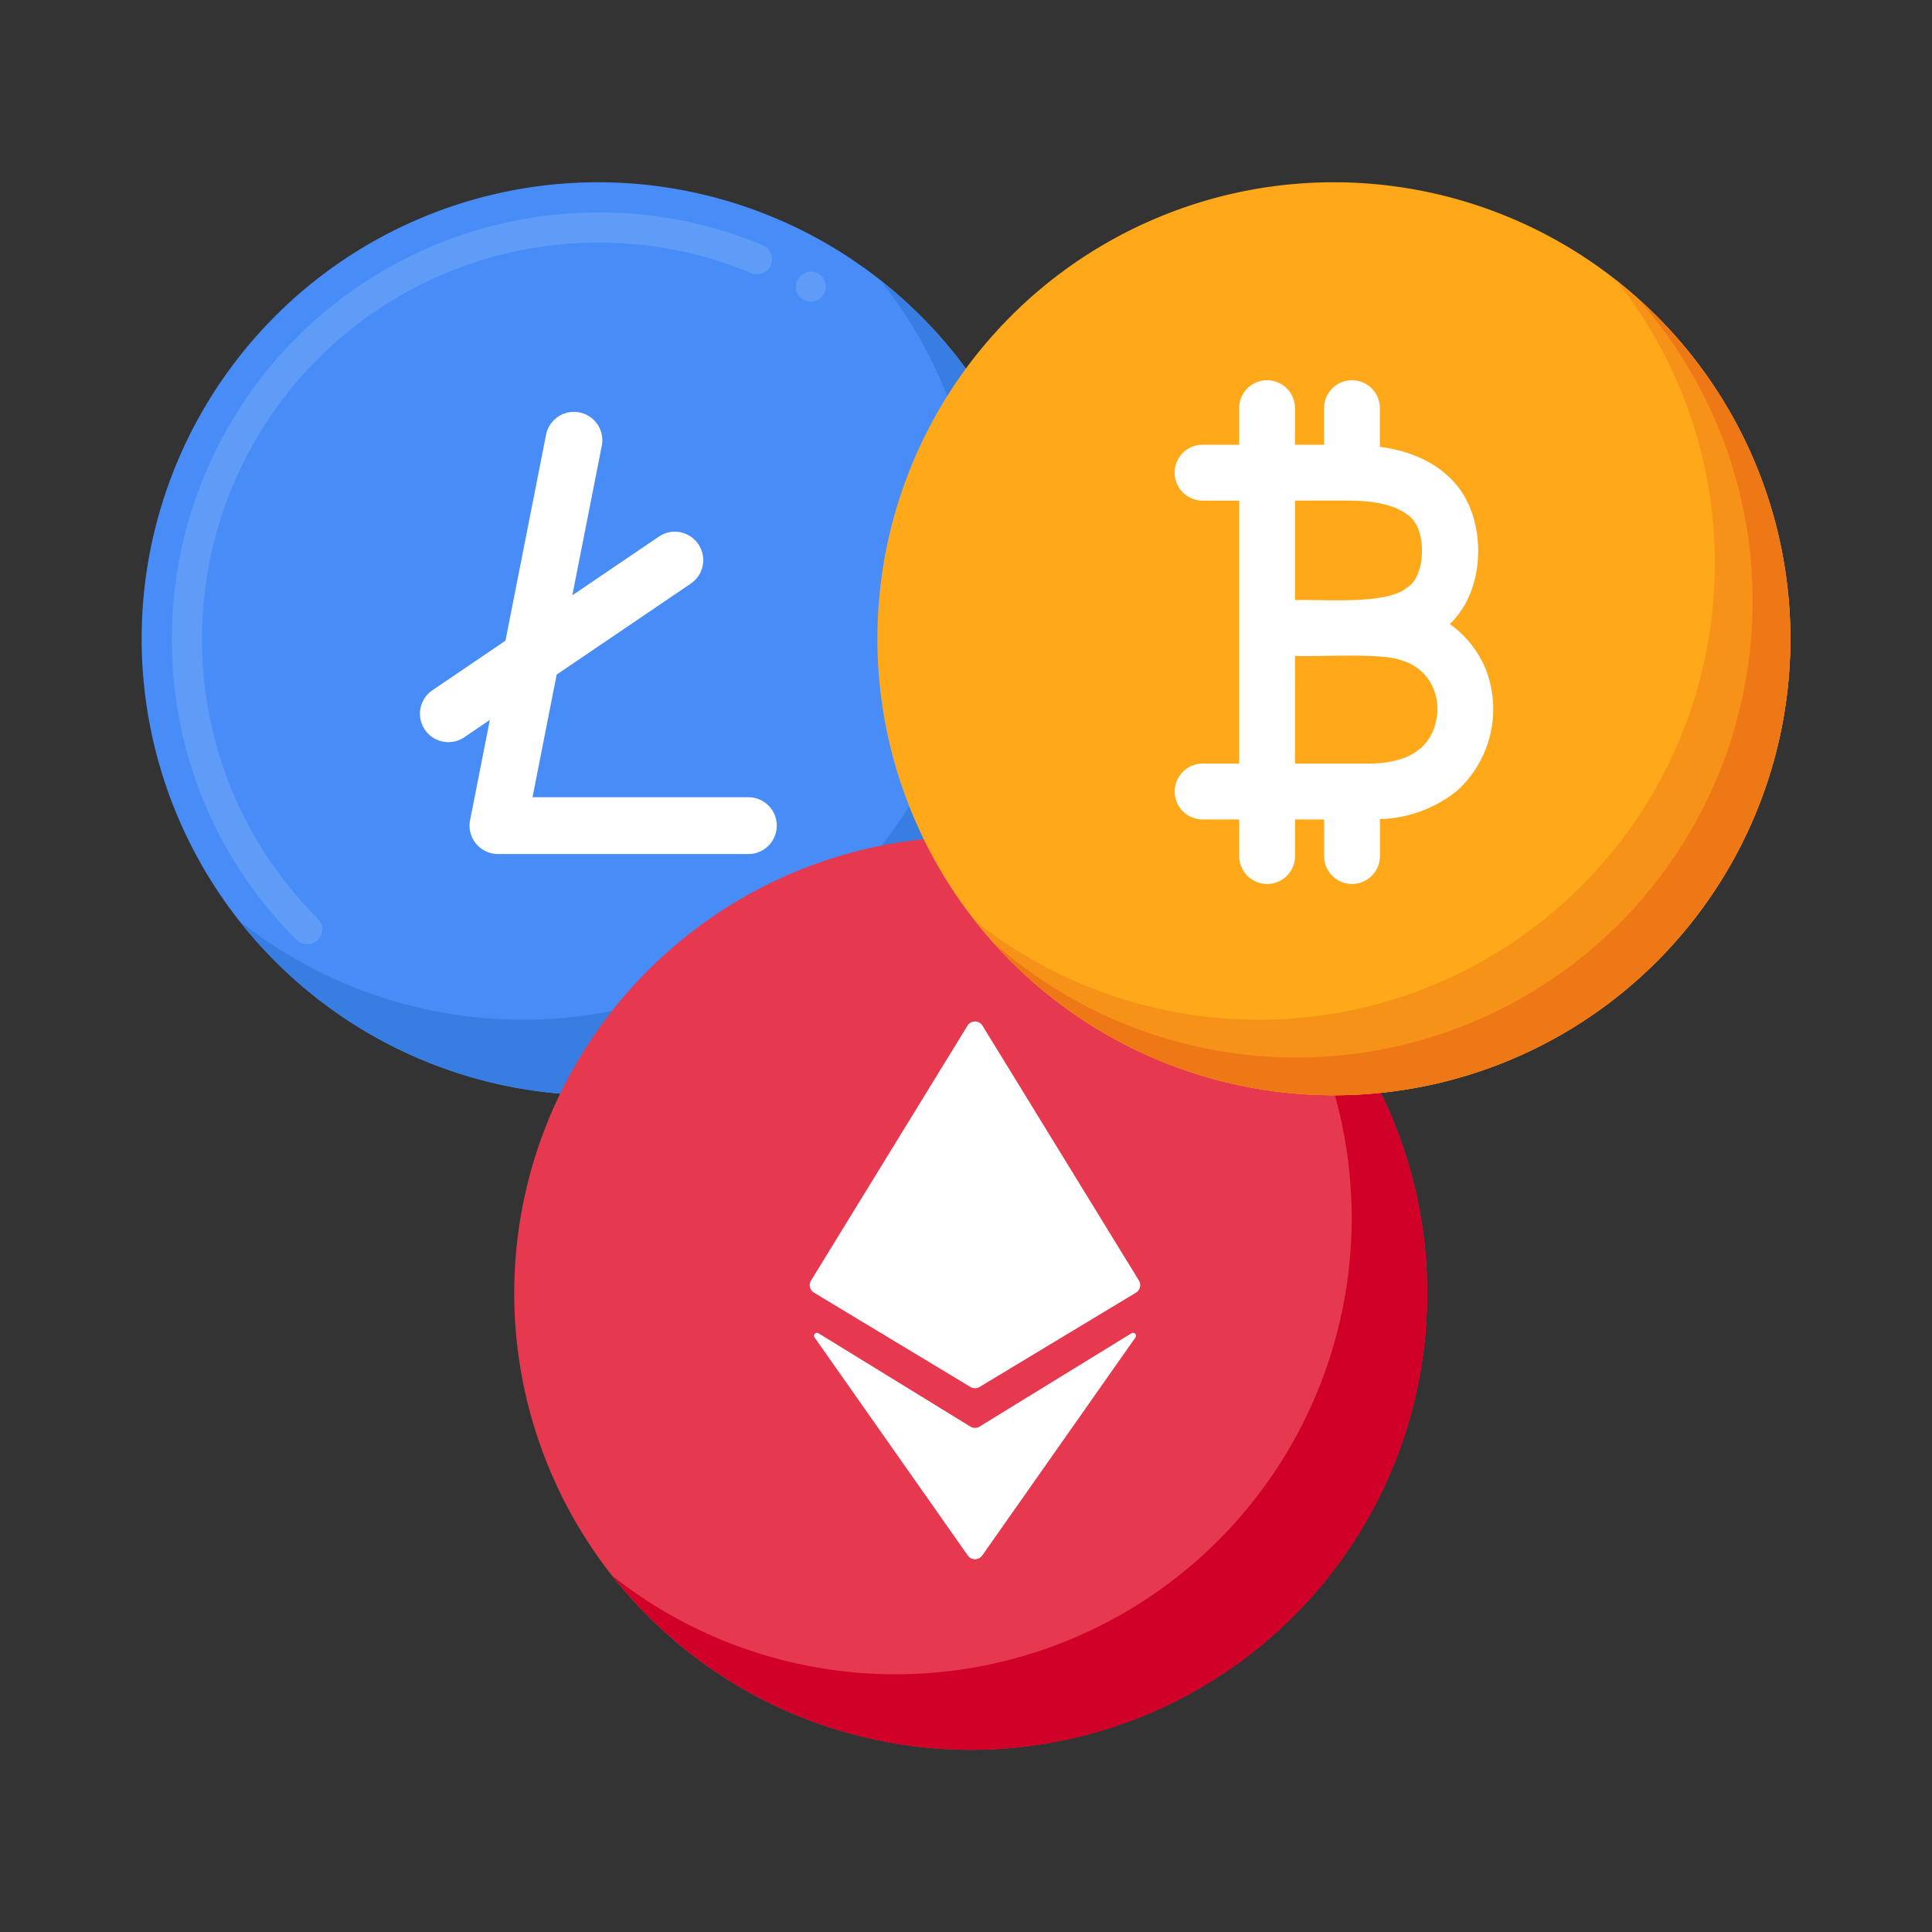 <?xml version="1.0" encoding="UTF-8"?>
<svg xmlns="http://www.w3.org/2000/svg" viewBox="0 0 256 256" width="512" height="512"><rect x="0" y="0" width="256" height="256" fill="#333333" stroke="none"/><path d="M139.742,84.637A60.487,60.487,0,1,1,79.255,24.15,60.52,60.52,0,0,1,139.742,84.637Z" fill="#478cf7"/><path d="M99.1,105.634H70.563l3.2-16.248L91.531,77.334a3.764,3.764,0,1,0-4.226-6.23l-11.47,7.78L79.752,59.01a3.765,3.765,0,0,0-7.387-1.456L66.977,84.893,57.3,91.459a3.764,3.764,0,1,0,4.226,6.231l3.383-2.3L62.291,108.67a3.764,3.764,0,0,0,3.694,4.493H99.1a3.765,3.765,0,1,0,0-7.529Z" fill="#fff"/><path d="M40.7,125.12a1.973,1.973,0,0,1-1.41-.58,55.949,55.949,0,0,1-16.52-39.8v-.23A56.523,56.523,0,0,1,79.14,28.15h.23a55.7,55.7,0,0,1,21.71,4.35,2,2,0,0,1,1.07,2.62,2.033,2.033,0,0,1-2.62,1.07,51.8,51.8,0,0,0-20.16-4.04h-.22A52.511,52.511,0,0,0,26.77,84.51v.23a52.1,52.1,0,0,0,15.34,36.97h.01a2,2,0,0,1,0,2.83A1.98,1.98,0,0,1,40.7,125.12Zm68.729-87.135A1.99,1.99,0,1,1,107.439,36,1.99,1.99,0,0,1,109.429,37.985Z" fill="#5e9cf7"/><path d="M116.706,37.17A60.456,60.456,0,0,1,31.8,122.1a60.465,60.465,0,1,0,84.9-84.934Z" fill="#377de2"/><path d="M189.111,171.363a60.487,60.487,0,1,1-60.487-60.487A60.52,60.52,0,0,1,189.111,171.363Z" fill="#e63950"/><path d="M166.075,123.9a60.456,60.456,0,0,1-84.9,84.934,60.465,60.465,0,1,0,84.9-84.934Z" fill="#d10028"/><path d="M150.911,169.674l-20.725-33.765a1.168,1.168,0,0,0-1.991,0L107.47,169.674a1.168,1.168,0,0,0,.392,1.612l20.725,12.494a1.168,1.168,0,0,0,1.207,0l20.725-12.494A1.168,1.168,0,0,0,150.911,169.674Z" fill="#fff"/><path d="M149.921,176.669,129.8,189.028a1.166,1.166,0,0,1-1.223,0L108.46,176.669a.389.389,0,0,0-.522.555l20.3,28.887a1.169,1.169,0,0,0,1.912,0l20.3-28.887A.389.389,0,0,0,149.921,176.669Z" fill="#fff"/><path d="M237.232,84.637A60.487,60.487,0,1,1,176.745,24.15,60.518,60.518,0,0,1,237.232,84.637Z" fill="#ffa91a"/><path d="M214.2,37.17a60.456,60.456,0,0,1-84.9,84.934A60.465,60.465,0,1,0,214.2,37.17Z" fill="#f79219"/><path d="M216.927,39.458a60.461,60.461,0,0,1-85.364,85.359,60.465,60.465,0,1,0,85.364-85.359Z" fill="#ef7816"/><path d="M196.888,88.723a13.79,13.79,0,0,0-4.792-6.04c4.118-3.827,4.719-11.007,2.49-15.865-2.084-4.6-6.782-6.991-11.747-7.607V54.086a3.7,3.7,0,0,0-7.4,0v4.846h-3.848V54.086a3.7,3.7,0,1,0-7.4,0v4.846h-4.846a3.7,3.7,0,1,0,0,7.4H164.2v34.852h-4.846a3.7,3.7,0,1,0,0,7.4H164.2v4.846a3.7,3.7,0,1,0,7.4,0v-4.846h3.848v4.846a3.7,3.7,0,1,0,7.4,0v-4.892a17.055,17.055,0,0,0,10.213-3.753A14.607,14.607,0,0,0,196.888,88.723ZM175.441,66.331h3.181c3.548,0,6.164.605,7.775,1.8,2.858,1.736,2.5,8.284.126,9.666-2.664,2.381-11.026,1.6-14.93,1.72V66.331Zm14.405,30.592c-1.41,3.3-4.963,4.242-8.451,4.26-2.327,0-7.517,0-9.8,0V86.913c2.9.155,11.674-.472,14.22.623C189.949,88.8,191.416,93.252,189.846,96.923Z" fill="#fff"/></svg>
